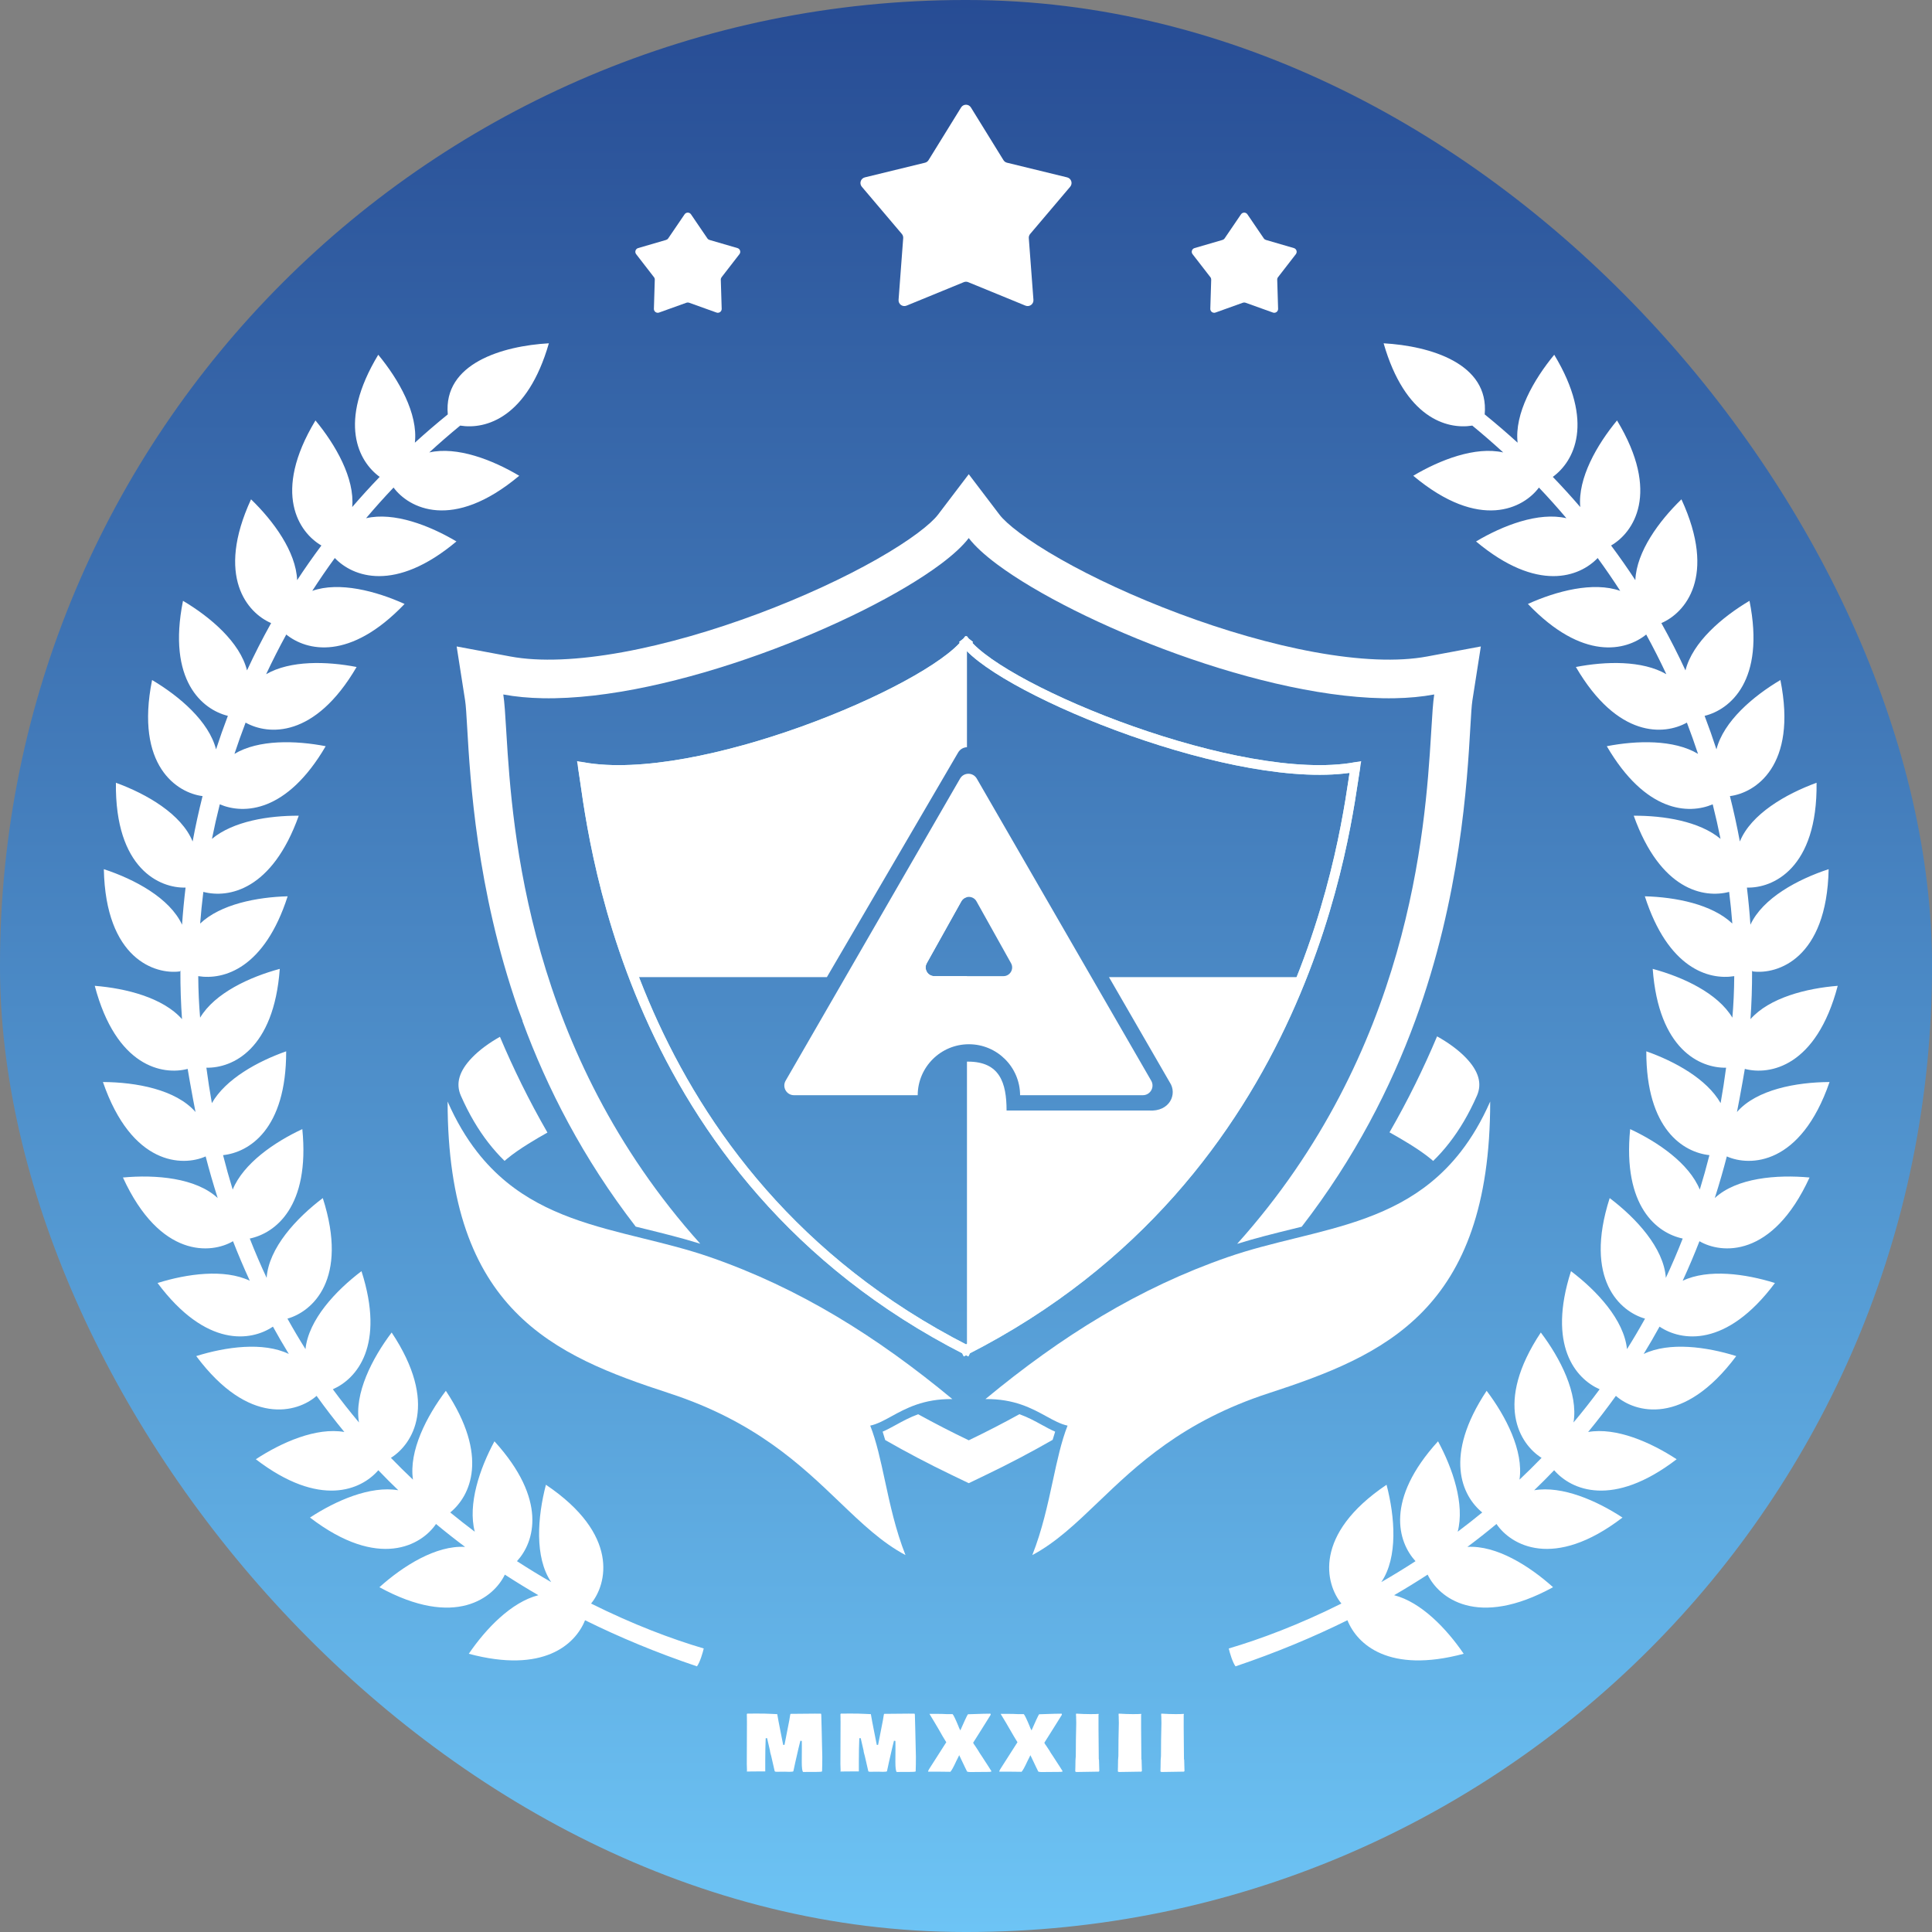 <svg width="2000" height="2000" viewBox="0 0 2000 2000" fill="none" xmlns="http://www.w3.org/2000/svg">
<rect x="0" y="0" width="2000" height="2000" fill="#808080" stroke="none"/>
<g clip-path="url(#clip0_100_5)">
<rect width="2000" height="2000" rx="999" fill="url(#paint0_linear_100_5)"/>
<path fill-rule="evenodd" clip-rule="evenodd" d="M1487.66 1072.84C1499.06 1079.19 1509.56 1086.74 1517.48 1094.99C1530.76 1108.83 1534.44 1121.7 1528.91 1134.27C1520.39 1153.65 1510.76 1169.68 1500.32 1183.09C1494.98 1189.96 1489.4 1196.17 1483.62 1201.81C1482.97 1201.23 1482.31 1200.67 1481.66 1200.12C1475.43 1194.91 1467.56 1189.57 1459.79 1184.72C1452.57 1180.21 1445.06 1175.88 1438.42 1172.19C1457.63 1138.84 1473.89 1105.55 1487.66 1072.84ZM1112.73 1500.97C1214.38 1438.35 1292.93 1367.55 1353.73 1294.11C1400.77 1282.44 1449.85 1269.05 1491.14 1235.27C1502.8 1225.73 1513.81 1214.61 1524 1201.52L1524.11 1201.37L1524.24 1201.21C1515.87 1270.8 1492.72 1315.83 1461.96 1347.4C1422.39 1388.03 1368.37 1408.5 1308.49 1428.05C1216.3 1458.13 1166.92 1505.41 1126.51 1544.1L1126.35 1544.25C1115.7 1554.45 1105.93 1563.78 1096.31 1572.04C1099.45 1559.72 1102.04 1547.73 1104.48 1536.44L1104.48 1536.44L1104.58 1535.96C1107.34 1523.18 1109.87 1511.5 1112.73 1500.97ZM651.008 1293.8C604.355 1282.2 555.785 1268.75 514.861 1235.27C503.196 1225.73 492.189 1214.61 482.002 1201.52C481.922 1201.42 481.841 1201.31 481.761 1201.21C490.128 1270.8 513.279 1315.83 544.04 1347.4C583.614 1388.03 637.63 1408.5 697.512 1428.05C789.701 1458.13 839.08 1505.41 879.493 1544.11L879.647 1544.25C890.299 1554.45 900.073 1563.78 909.695 1572.04C906.548 1559.72 903.959 1547.72 901.523 1536.44L901.421 1535.96C898.725 1523.47 896.245 1512.05 893.468 1501.71C791.094 1438.82 712.087 1367.64 651.008 1293.8ZM566.708 1172.42C547.53 1139.14 531.297 1105.93 517.533 1073.29C506.444 1079.55 496.248 1086.93 488.525 1094.99C475.242 1108.83 471.56 1121.7 477.089 1134.27C485.614 1153.65 495.237 1169.68 505.677 1183.09C511.004 1189.94 516.565 1196.13 522.334 1201.76C523.107 1201.07 523.89 1200.39 524.677 1199.74C531.066 1194.39 539.141 1188.93 547.059 1183.99C553.717 1179.83 560.567 1175.86 566.708 1172.42Z" fill="white"/>
<path fill-rule="evenodd" clip-rule="evenodd" d="M1034.69 532.796L1002.85 490.896L971.003 532.796C963.931 542.1 943.222 558.758 907.76 578.898C873.926 598.113 831.098 618.047 784.935 635.306C738.766 652.566 690.129 666.827 644.693 675.104C598.736 683.477 558.62 685.246 528.345 679.591L472.732 669.202L481.481 725.097C482.301 730.337 482.853 739.887 483.611 753.009C486.719 806.835 493.297 920.762 536.136 1043.86L541.011 1056.86C540.945 1056.89 540.878 1056.91 540.812 1056.94C566.236 1126.15 603.457 1199.12 658.1 1269.8C661.336 1270.6 664.588 1271.4 667.854 1272.21L668.067 1272.26C686.764 1276.87 705.918 1281.59 724.893 1287.51C546.418 1088.49 530.355 860.115 524.264 759.97C524.181 758.601 524.1 757.257 524.02 755.936C523.033 739.625 522.271 727.03 521 718.911C533.683 721.28 547.36 722.535 561.8 722.81C694.706 725.334 892.208 644.729 973.405 584.249C986.495 574.499 996.562 565.271 1002.85 557C1009.14 565.271 1019.2 574.499 1032.29 584.249C1113.49 644.729 1310.99 725.334 1443.9 722.81C1458.34 722.535 1472.02 721.28 1484.7 718.911C1483.43 727.03 1482.66 739.625 1481.68 755.936C1481.6 757.257 1481.52 758.601 1481.43 759.97C1475.34 860.137 1459.27 1088.59 1280.69 1287.64C1299.8 1281.66 1319.1 1276.9 1337.93 1272.26L1338.15 1272.21C1341.29 1271.43 1344.41 1270.66 1347.53 1269.89C1402.35 1199.01 1439.64 1125.81 1465.08 1056.42C1511.95 928.559 1518.87 808.66 1522.09 753.009L1522.09 752.998C1522.85 739.882 1523.4 730.335 1524.22 725.097L1532.97 669.202L1477.35 679.591C1447.08 685.246 1406.96 683.477 1361 675.104C1315.57 666.827 1266.93 652.566 1220.76 635.306C1174.6 618.047 1131.77 598.113 1097.94 578.898C1062.48 558.758 1041.77 542.1 1034.69 532.796ZM1326.72 1295.65C1272.77 1359.68 1203.68 1421.16 1115.14 1475.44C1115.08 1473.94 1114.68 1472.44 1113.96 1471.08C1112.57 1468.49 1110.11 1466.64 1107.24 1466.03C1101.71 1464.85 1096.12 1461.87 1087.95 1457.39L1087.84 1457.33C1084.51 1455.5 1080.94 1453.55 1077.07 1451.62C1146.05 1411.27 1203.08 1366.55 1250.27 1319.64C1258.23 1316.54 1266.27 1313.58 1274.42 1310.76C1291.53 1304.83 1309.01 1300.11 1326.72 1295.65ZM1055.33 1463.97C1064.03 1467.1 1071.37 1471.11 1078.33 1474.93L1078.99 1475.29L1078.99 1475.29C1083.19 1477.59 1087.63 1480.03 1092.29 1482.04C1091.38 1484.81 1090.52 1487.65 1089.69 1490.53C1067.67 1503.16 1044.52 1515.36 1020.17 1527.05L1002.85 1535.38L985.525 1527.05C961.314 1515.42 938.28 1503.29 916.366 1490.74C915.522 1487.78 914.639 1484.88 913.71 1482.04C918.368 1480.03 922.808 1477.59 927.013 1475.29L927.668 1474.93C934.576 1471.14 941.863 1467.16 950.492 1464.04C967.265 1473.29 984.708 1482.28 1002.85 1491C1021.03 1482.26 1038.52 1473.24 1055.33 1463.97ZM755.234 1319.45C802.495 1366.46 859.632 1411.27 928.768 1451.7C924.956 1453.61 921.446 1455.53 918.163 1457.33L918.054 1457.39C909.883 1461.87 904.286 1464.85 898.763 1466.03C895.889 1466.64 893.432 1468.49 892.044 1471.08C891.286 1472.5 890.888 1474.06 890.86 1475.63C802.13 1421.27 732.916 1359.69 678.894 1295.56C696.741 1300.05 714.347 1304.78 731.584 1310.76C739.556 1313.52 747.437 1316.42 755.234 1319.45Z" fill="white"/>
<path d="M734.858 1301.31C827.21 1333.31 907.358 1383.31 985.858 1448.31C956.022 1447.98 937.796 1457.97 922.861 1466.16C915.021 1470.46 908.088 1474.26 900.858 1475.81C907.317 1492.18 911.541 1511.76 916.083 1532.8C921.387 1557.37 927.124 1583.95 937.358 1609.81C912.755 1596.72 892.195 1577.03 869.273 1555.09C829.153 1516.67 781.796 1471.33 692.858 1442.31C573.358 1403.31 463.358 1356.81 463.358 1140.31C472.336 1160.72 482.574 1177.83 493.839 1192.31C503.33 1204.5 513.549 1214.82 524.358 1223.66C565.431 1257.26 615.014 1269.48 665.461 1281.92C688.659 1287.64 712.039 1293.4 734.858 1301.31Z" fill="white"/>
<path d="M1271.14 1301.31C1178.79 1333.31 1098.64 1383.31 1020.14 1448.31C1049.98 1447.98 1068.2 1457.97 1083.14 1466.16C1090.98 1470.46 1097.91 1474.26 1105.14 1475.81C1098.68 1492.18 1094.46 1511.76 1089.92 1532.8C1084.61 1557.37 1078.88 1583.95 1068.64 1609.81C1093.24 1596.72 1113.8 1577.03 1136.73 1555.09C1176.85 1516.67 1224.2 1471.33 1313.14 1442.31C1432.64 1403.31 1542.64 1356.81 1542.64 1140.31C1533.66 1160.72 1523.43 1177.83 1512.16 1192.31C1502.67 1204.5 1492.45 1214.82 1481.64 1223.66C1440.57 1257.26 1390.99 1269.48 1340.54 1281.92C1317.34 1287.64 1293.96 1293.4 1271.14 1301.31Z" fill="white"/>
<path d="M1000.25 665.397C960.268 715.877 723.094 815.544 603.412 794.09C612.881 852.142 643.916 1215.81 1000.25 1397.45M999.878 665.397C1039.86 715.877 1283.35 815.544 1403.03 794.09C1393.56 852.142 1356.21 1215.81 999.878 1397.45" stroke="#CCF9FF" stroke-width="10" stroke-linecap="square" stroke-linejoin="round"/>
<path fill-rule="evenodd" clip-rule="evenodd" d="M1001 773.5V666C795.344 805.864 651.92 797.98 612.8 795.83C609.405 795.643 606.796 795.5 605 795.5C610.6 886.3 642 977.333 657 1011.5H856L991.798 779.094C993.859 775.522 997.397 773.658 1001 773.5ZM1001 922.932C997.928 923.25 994.983 924.955 993.257 928.047L953.195 999.834C950.942 1003.87 951.792 1008.47 954.497 1011.5H1001V1014.84H1042.12C1045.2 1014.84 1047.82 1013.52 1049.62 1011.5H1001V1010.5H967.238C960.367 1010.5 956.031 1003.11 959.381 997.112L995.142 933.072C996.484 930.669 998.651 929.205 1001 928.68V922.932ZM1002.06 1098.99C1001.7 1098.99 1001.35 1098.99 1001 1099V1399C1090 1352 1284.3 1208.7 1349.5 1011.5H1148L1210.96 1120.5C1219 1132.5 1210.96 1151 1189.5 1149.62H1042C1042 1120.62 1034.76 1098.99 1002.06 1098.99Z" fill="white"/>
<path fill-rule="evenodd" clip-rule="evenodd" d="M993.839 806C997.688 799.333 1007.31 799.333 1011.16 806L1191.73 1118.75C1195.58 1125.42 1190.76 1133.75 1183.07 1133.75H1056C1055.86 1104.59 1032.19 1081 1003 1081C973.812 1081 950.135 1104.59 950 1133.75H821.933C814.235 1133.75 809.424 1125.42 813.273 1118.75L993.839 806ZM1010.86 933.072C1007.42 926.922 998.576 926.922 995.142 933.072L959.38 997.112C956.03 1003.11 960.367 1010.5 967.238 1010.5H1038.76C1045.63 1010.5 1049.97 1003.11 1046.62 997.112L1010.86 933.072Z" fill="white"/>
<path d="M1000.25 665.397C960.268 715.877 723.094 815.544 603.412 794.09C612.881 852.142 643.916 1215.81 1000.25 1397.45M999.878 665.397C1039.86 715.877 1283.35 815.544 1403.03 794.09C1393.56 852.142 1356.21 1215.81 999.878 1397.45" stroke="white" stroke-width="10" stroke-linecap="square"/>
<path fill-rule="evenodd" clip-rule="evenodd" d="M476.381 440.579C503.066 444.881 546.047 432.286 568.192 355.378C520.152 358.116 458.71 376.192 463.554 428.977C451.737 438.568 440.382 448.335 429.475 458.259C432.924 428.211 412.753 392.885 391.561 367.241C349.216 437.423 371.202 477.77 393.043 493.661C383.141 503.944 373.67 514.36 364.616 524.89C367.313 495.143 347.433 460.496 326.562 435.241C281.184 510.449 309.682 551.396 332.71 564.701C323.866 576.557 315.503 588.521 307.6 600.565C306.381 571.045 283.103 539.379 259.879 516.901C222.96 597.023 256.267 634.537 280.658 645.019C271.583 661.28 263.282 677.625 255.707 693.993C248.422 664.871 217.79 638.775 189.431 621.965C172.845 704.73 209.755 734.64 235.887 741.046C231.47 752.64 227.395 764.214 223.644 775.746C216.249 746.723 185.71 720.727 157.431 703.965C139.57 793.092 183.746 820.926 209.692 824.12C205.697 839.944 202.284 855.625 199.408 871.102C187.801 842.674 151.809 821.897 119.986 810.309C118.922 899.547 165.709 919.671 192.104 918.807C190.533 931.832 189.33 944.656 188.467 957.239C175.644 929.601 139.384 910.237 107.501 899.763C109.348 992.774 160.779 1009.07 186.264 1005.59C186.429 1005.26 186.592 1004.94 186.751 1004.61C186.691 1022.09 187.279 1038.94 188.418 1055.02C168.781 1032.8 130.465 1023.1 98.093 1020.52C120.184 1104.32 168.408 1113.28 194.264 1106.52C194.967 1110.94 195.714 1115.26 196.5 1119.5C196.892 1121.61 197.32 1123.98 197.792 1126.6C198.993 1133.26 200.482 1141.52 202.404 1151.15C182.073 1127.81 140.739 1120.27 106.561 1120.11C136.429 1206.61 189.124 1207.72 212.898 1197.12C216.34 1210.42 220.445 1224.87 225.37 1240.23C202.791 1219.24 161.145 1215.81 127.268 1218.95C165.767 1302.91 218.941 1298.03 241.217 1284.89C246.384 1298.14 252.149 1311.82 258.586 1325.81C232.091 1313.28 193.623 1318.6 163.093 1328.17C213.442 1395.64 260.245 1388.39 282.545 1373.32C287.704 1382.68 293.177 1392.13 298.983 1401.62C272.477 1388.88 233.808 1394.2 203.146 1403.81C257.765 1477.01 308.211 1462.27 327.73 1444.99C336.676 1457.47 346.241 1469.96 356.471 1482.39C327.489 1477.33 291.717 1493 264.825 1510.62C331.125 1561.4 374.023 1542.39 391.638 1521.98C398.296 1528.94 405.185 1535.85 412.312 1542.7C383.374 1537.78 347.727 1553.41 320.91 1570.97C392.335 1625.68 436.6 1599.39 451.354 1577.62C461.014 1585.65 471.045 1593.57 481.462 1601.35C451.458 1599.53 417.334 1621 392.782 1643.07C471.448 1686.17 511.205 1653.78 522.618 1630.04C533.791 1637.3 545.351 1644.41 557.313 1651.34C529.3 1658.52 503.009 1686.01 485.28 1711.98C562.621 1732.7 595.58 1702.34 605.648 1677.26C641.068 1694.8 679.593 1710.85 721.5 1725C724.7 1720.6 727.5 1710.83 728.5 1706.5C695.724 1696.85 655.426 1681.75 611.874 1659.98C628.389 1640.01 641.548 1588.46 565.136 1537.01C556.481 1570.16 553.14 1612.16 570.604 1637.8C558.899 1631.06 547.064 1623.84 535.174 1616.13C553.416 1596.2 566.868 1552.43 511.848 1492.03C496.606 1520.28 484.051 1557.19 491.485 1585.62C482.993 1579.24 474.519 1572.6 466.09 1565.69C487.017 1548.59 506.495 1507.45 461.536 1439.76C441.612 1466.12 423.11 1501.98 427.515 1531.73C419.818 1524.46 412.196 1516.94 404.672 1509.17C427.152 1495.04 454.234 1452.85 405.451 1379.4C385.269 1406.11 366.545 1442.55 371.613 1472.53C362.363 1461.52 353.33 1450.07 344.561 1438.17C369.298 1427.29 398.92 1392.98 374.213 1315.9C347.42 1336.17 319.365 1366.27 316.237 1396.61C309.808 1386.38 303.578 1375.86 297.57 1365.04C323.056 1357.84 361.24 1324.74 334.16 1240.26C306.816 1260.94 278.156 1291.88 276.022 1322.84C269.866 1309.67 264.034 1296.11 258.561 1282.14C285.01 1276.58 320.943 1249.17 312.96 1168.85C283.982 1182.36 252.017 1204.36 240.885 1231.46C237.311 1219.82 233.979 1207.94 230.905 1195.8C257.779 1192.91 296.376 1169.21 296.247 1088.32C266.735 1098.72 233.583 1116.93 219.325 1141.96C217.185 1129.97 215.289 1117.75 213.649 1105.29C240.588 1105.79 283.505 1086.48 289.624 1002.97C258.267 1011.45 222.371 1028.03 207.155 1053.49C206.007 1040.26 205.323 1025.88 205.222 1010.51C231.888 1014.77 273.835 1002.31 297.773 927.848C266.055 928.68 228.307 936.001 207.198 956.06C208.019 945.421 209.111 934.483 210.499 923.286C236.633 930.114 281.739 921.563 309.269 844.424C278.296 844.253 241.383 850.079 219.423 868.384C221.784 856.644 224.475 844.713 227.524 832.626C252.395 843.208 296.95 841.293 337.151 772.47C306.04 766.443 267.66 765.435 242.714 780.405C246.257 769.683 250.092 758.887 254.236 748.039C277.641 761.115 325.915 764.49 369.151 690.47C338.368 684.506 300.468 683.457 275.507 697.937C281.92 684.252 288.856 670.544 296.348 656.86C317.376 673.808 362.116 684.549 418.815 625.213C389.304 611.843 351.184 601.815 323.264 611.651C330.616 600.259 338.385 588.92 346.591 577.662C365.235 597.154 408.8 613.845 472.51 560.505C444.632 543.927 407.809 529.722 378.957 536.455C387.999 525.756 397.476 515.164 407.405 504.705C423.022 525.837 468.42 550.349 537.51 492.505C509.77 476.009 473.172 461.862 444.384 468.357C454.636 458.95 465.296 449.684 476.381 440.579Z" fill="white"/>
<path fill-rule="evenodd" clip-rule="evenodd" d="M1524.12 440.579C1497.43 444.881 1454.45 432.286 1432.31 355.378C1480.35 358.116 1541.79 376.192 1536.95 428.977C1548.76 438.568 1560.12 448.335 1571.02 458.259C1567.58 428.211 1587.75 392.885 1608.94 367.241C1651.28 437.423 1629.3 477.77 1607.46 493.661C1617.36 503.944 1626.83 514.36 1635.88 524.89C1633.19 495.143 1653.07 460.496 1673.94 435.241C1719.32 510.449 1690.82 551.396 1667.79 564.701C1676.63 576.557 1685 588.521 1692.9 600.565C1694.12 571.045 1717.4 539.379 1740.62 516.901C1777.54 597.023 1744.23 634.537 1719.84 645.019C1728.92 661.28 1737.22 677.625 1744.79 693.993C1752.08 664.871 1782.71 638.775 1811.07 621.965C1827.65 704.73 1790.74 734.64 1764.61 741.046C1769.03 752.64 1773.1 764.214 1776.86 775.746C1784.25 746.723 1814.79 720.727 1843.07 703.965C1860.93 793.092 1816.75 820.926 1790.81 824.12C1794.8 839.944 1798.22 855.625 1801.09 871.102C1812.7 842.674 1848.69 821.897 1880.51 810.309C1881.58 899.547 1834.79 919.671 1808.4 918.807C1809.97 931.832 1811.17 944.656 1812.03 957.239C1824.86 929.601 1861.12 910.237 1893 899.763C1891.15 992.774 1839.72 1009.07 1814.24 1005.59C1814.07 1005.26 1813.91 1004.94 1813.75 1004.61C1813.81 1022.09 1813.22 1038.94 1812.08 1055.02C1831.72 1032.8 1870.03 1023.1 1902.41 1020.52C1880.32 1104.32 1832.09 1113.28 1806.24 1106.52C1805.53 1110.94 1804.79 1115.26 1804 1119.5C1803.61 1121.61 1803.18 1123.98 1802.71 1126.6C1801.51 1133.26 1800.02 1141.52 1798.1 1151.15C1818.43 1127.81 1859.76 1120.27 1893.94 1120.11C1864.07 1206.61 1811.38 1207.72 1787.6 1197.12C1784.16 1210.42 1780.05 1224.87 1775.13 1240.23C1797.71 1219.24 1839.35 1215.81 1873.23 1218.95C1834.73 1302.91 1781.56 1298.03 1759.28 1284.89C1754.12 1298.14 1748.35 1311.82 1741.91 1325.81C1768.41 1313.28 1806.88 1318.6 1837.41 1328.17C1787.06 1395.64 1740.25 1388.39 1717.95 1373.32C1712.8 1382.68 1707.32 1392.13 1701.52 1401.62C1728.02 1388.88 1766.69 1394.2 1797.35 1403.81C1742.73 1477.01 1692.29 1462.27 1672.77 1444.99C1663.82 1457.47 1654.26 1469.96 1644.03 1482.39C1673.01 1477.33 1708.78 1493 1735.67 1510.62C1669.37 1561.4 1626.48 1542.39 1608.86 1521.98C1602.2 1528.94 1595.31 1535.85 1588.19 1542.7C1617.13 1537.78 1652.77 1553.41 1679.59 1570.97C1608.16 1625.68 1563.9 1599.39 1549.15 1577.62C1539.49 1585.65 1529.45 1593.57 1519.04 1601.35C1549.04 1599.53 1583.17 1621 1607.72 1643.07C1529.05 1686.17 1489.29 1653.78 1477.88 1630.04C1466.71 1637.3 1455.15 1644.41 1443.19 1651.34C1471.2 1658.52 1497.49 1686.01 1515.22 1711.98C1437.88 1732.7 1404.92 1702.34 1394.85 1677.26C1359.43 1694.8 1320.91 1710.85 1279 1725C1275.8 1720.6 1273 1710.83 1272 1706.5C1304.78 1696.85 1345.07 1681.75 1388.63 1659.98C1372.11 1640.01 1358.95 1588.46 1435.36 1537.01C1444.02 1570.16 1447.36 1612.16 1429.9 1637.8C1441.6 1631.06 1453.44 1623.84 1465.33 1616.13C1447.08 1596.2 1433.63 1552.43 1488.65 1492.03C1503.89 1520.28 1516.45 1557.19 1509.01 1585.62C1517.51 1579.24 1525.98 1572.6 1534.41 1565.69C1513.48 1548.59 1494 1507.45 1538.96 1439.76C1558.89 1466.12 1577.39 1501.98 1572.98 1531.73C1580.68 1524.46 1588.3 1516.94 1595.83 1509.17C1573.35 1495.04 1546.27 1452.85 1595.05 1379.4C1615.23 1406.11 1633.95 1442.55 1628.89 1472.53C1638.14 1461.52 1647.17 1450.07 1655.94 1438.17C1631.2 1427.29 1601.58 1392.98 1626.29 1315.9C1653.08 1336.17 1681.13 1366.27 1684.26 1396.61C1690.69 1386.38 1696.92 1375.86 1702.93 1365.04C1677.44 1357.84 1639.26 1324.74 1666.34 1240.26C1693.68 1260.94 1722.34 1291.88 1724.48 1322.84C1730.63 1309.67 1736.47 1296.11 1741.94 1282.14C1715.49 1276.58 1679.56 1249.17 1687.54 1168.85C1716.52 1182.36 1748.48 1204.36 1759.61 1231.46C1763.19 1219.82 1766.52 1207.94 1769.59 1195.8C1742.72 1192.91 1704.12 1169.21 1704.25 1088.32C1733.76 1098.72 1766.92 1116.93 1781.17 1141.96C1783.31 1129.97 1785.21 1117.75 1786.85 1105.29C1759.91 1105.79 1716.99 1086.48 1710.88 1002.97C1742.23 1011.45 1778.13 1028.03 1793.34 1053.49C1794.49 1040.26 1795.18 1025.88 1795.28 1010.51C1768.61 1014.77 1726.66 1002.31 1702.73 927.848C1734.44 928.68 1772.19 936.001 1793.3 956.06C1792.48 945.421 1791.39 934.483 1790 923.286C1763.87 930.114 1718.76 921.563 1691.23 844.424C1722.2 844.253 1759.12 850.079 1781.08 868.384C1778.72 856.644 1776.02 844.713 1772.98 832.626C1748.1 843.208 1703.55 841.293 1663.35 772.47C1694.46 766.443 1732.84 765.435 1757.79 780.405C1754.24 769.683 1750.41 758.887 1746.26 748.039C1722.86 761.115 1674.58 764.49 1631.35 690.47C1662.13 684.506 1700.03 683.457 1724.99 697.937C1718.58 684.252 1711.64 670.544 1704.15 656.86C1683.12 673.808 1638.38 684.549 1581.68 625.213C1611.2 611.843 1649.32 601.815 1677.24 611.651C1669.88 600.259 1662.11 588.92 1653.91 577.662C1635.26 597.154 1591.7 613.845 1527.99 560.505C1555.87 543.927 1592.69 529.722 1621.54 536.455C1612.5 525.756 1603.02 515.164 1593.09 504.705C1577.48 525.837 1532.08 550.349 1462.99 492.505C1490.73 476.009 1527.33 461.862 1556.12 468.357C1545.86 458.95 1535.2 449.684 1524.12 440.579Z" fill="white"/>
<path d="M994.895 111.264C997.24 107.468 1002.76 107.468 1005.1 111.264L1038.77 165.764C1039.6 167.105 1040.92 168.067 1042.45 168.44L1104.69 183.617C1109.02 184.674 1110.73 189.924 1107.84 193.326L1066.42 242.186C1065.4 243.389 1064.89 244.944 1065.01 246.516L1069.81 310.396C1070.14 314.845 1065.68 318.09 1061.55 316.397L1002.28 292.093C1000.82 291.495 999.182 291.495 997.724 292.093L938.453 316.397C934.325 318.09 929.859 314.845 930.193 310.396L934.992 246.516C935.11 244.944 934.604 243.389 933.585 242.186L892.155 193.326C889.27 189.924 890.975 184.674 895.31 183.617L957.546 168.44C959.078 168.067 960.401 167.106 961.23 165.764L994.895 111.264Z" fill="white"/>
<path d="M708.694 221.856C710.281 219.524 713.719 219.524 715.306 221.856L732.282 246.785C732.804 247.553 733.577 248.115 734.468 248.374L763.424 256.815C766.132 257.604 767.194 260.874 765.467 263.104L747.003 286.952C746.435 287.686 746.139 288.595 746.168 289.523L747.088 319.669C747.174 322.489 744.393 324.509 741.738 323.556L713.352 313.365C712.478 313.052 711.522 313.052 710.648 313.365L682.262 323.556C679.607 324.509 676.826 322.489 676.912 319.669L677.832 289.523C677.861 288.595 677.565 287.686 676.997 286.952L658.533 263.104C656.806 260.874 657.868 257.604 660.576 256.815L689.532 248.374C690.423 248.115 691.196 247.553 691.718 246.785L708.694 221.856Z" fill="white"/>
<path d="M1284.69 221.856C1286.28 219.524 1289.72 219.524 1291.31 221.856L1308.28 246.785C1308.8 247.553 1309.58 248.115 1310.47 248.374L1339.42 256.815C1342.13 257.604 1343.19 260.874 1341.47 263.104L1323 286.952C1322.43 287.686 1322.14 288.595 1322.17 289.523L1323.09 319.669C1323.17 322.489 1320.39 324.509 1317.74 323.556L1289.35 313.365C1288.48 313.052 1287.52 313.052 1286.65 313.365L1258.26 323.556C1255.61 324.509 1252.83 322.489 1252.91 319.669L1253.83 289.523C1253.86 288.595 1253.57 287.686 1253 286.952L1234.53 263.104C1232.81 260.874 1233.87 257.604 1236.58 256.815L1265.53 248.374C1266.42 248.115 1267.2 247.553 1267.72 246.785L1284.69 221.856Z" fill="white"/>
<path d="M792.648 1799.41C792.336 1806.78 792.18 1814.35 792.18 1822.14V1833.78H789.328L788.352 1833.74L774.484 1833.86C773.599 1833.86 773.13 1833.87 773.078 1833.9C773.078 1833.87 773.13 1833.65 773.234 1833.23V1833L773.273 1832.84C773.143 1830.97 773.078 1828.69 773.078 1826.01L773.234 1782.38L773.195 1780.34V1778.39L773.117 1774.72C773.117 1774.46 773.26 1774.18 773.547 1773.9H778.898L782.023 1773.86C789.367 1773.86 794.615 1773.96 797.766 1774.17C800.943 1774.38 803.221 1774.48 804.602 1774.48C805.357 1778.96 806.477 1784.9 807.961 1792.3L810.734 1806.28H812.102L817.102 1780.73C817.18 1780.34 817.362 1779.21 817.648 1777.34C817.935 1775.43 818.156 1774.38 818.312 1774.17H818.469L843.898 1773.94L845.422 1773.98H849.797C850.031 1774.08 850.161 1774.56 850.188 1775.42L850.578 1790.19C850.891 1802.43 851.112 1811.96 851.242 1818.78C851.242 1824.04 851.164 1828.98 851.008 1833.59C850.93 1833.9 850.409 1834.08 849.445 1834.13L847.688 1834.21C846.281 1834.26 845.24 1834.29 844.562 1834.29H842.531C840.005 1834.32 836.281 1834.33 831.359 1834.33C830.448 1833.52 829.992 1830.03 829.992 1823.86L830.07 1811.59V1808.43C830.07 1805.64 830.057 1803.59 830.031 1802.26L828.547 1801.98C827.688 1805.14 826.034 1812.15 823.586 1823.04L823.234 1824.6C823.052 1825.41 822.74 1826.85 822.297 1828.94C821.88 1830.99 821.542 1832.56 821.281 1833.62C820.969 1833.99 819.589 1834.17 817.141 1834.17H816.633L812.258 1834.05L809.875 1834.09H808.039L804.953 1834.13H803.859C802.661 1834.13 801.997 1833.86 801.867 1833.31L801.906 1833.35L798.352 1817.84C798.247 1817.45 798.013 1816.61 797.648 1815.3C797.284 1813.98 797.076 1812.87 797.023 1811.98L794.094 1799.33L792.648 1799.41ZM889.552 1799.41C889.239 1806.78 889.083 1814.35 889.083 1822.14V1833.78H886.231L885.255 1833.74L871.387 1833.86C870.502 1833.86 870.033 1833.87 869.981 1833.9C869.981 1833.87 870.033 1833.65 870.137 1833.23V1833L870.177 1832.84C870.046 1830.97 869.981 1828.69 869.981 1826.01L870.137 1782.38L870.098 1780.34V1778.39L870.02 1774.72C870.02 1774.46 870.164 1774.18 870.45 1773.9H875.802L878.927 1773.86C886.27 1773.86 891.518 1773.96 894.669 1774.17C897.846 1774.38 900.124 1774.48 901.505 1774.48C902.26 1778.96 903.38 1784.9 904.864 1792.3L907.637 1806.28H909.005L914.005 1780.73C914.083 1780.34 914.265 1779.21 914.552 1777.34C914.838 1775.43 915.059 1774.38 915.216 1774.17H915.372L940.802 1773.94L942.325 1773.98H946.7C946.934 1774.08 947.065 1774.56 947.091 1775.42L947.481 1790.19C947.794 1802.43 948.015 1811.96 948.145 1818.78C948.145 1824.04 948.067 1828.98 947.911 1833.59C947.833 1833.9 947.312 1834.08 946.348 1834.13L944.591 1834.21C943.184 1834.26 942.143 1834.29 941.466 1834.29H939.434C936.908 1834.32 933.184 1834.33 928.262 1834.33C927.351 1833.52 926.895 1830.03 926.895 1823.86L926.973 1811.59V1808.43C926.973 1805.64 926.96 1803.59 926.934 1802.26L925.45 1801.98C924.591 1805.14 922.937 1812.15 920.489 1823.04L920.137 1824.6C919.955 1825.41 919.643 1826.85 919.2 1828.94C918.783 1830.99 918.445 1832.56 918.184 1833.62C917.872 1833.99 916.492 1834.17 914.044 1834.17H913.536L909.161 1834.05L906.778 1834.09H904.942L901.856 1834.13H900.762C899.565 1834.13 898.901 1833.86 898.77 1833.31L898.809 1833.35L895.255 1817.84C895.151 1817.45 894.916 1816.61 894.552 1815.3C894.187 1813.98 893.979 1812.87 893.927 1811.98L890.997 1799.33L889.552 1799.41ZM1025.56 1774.88L1025.52 1775.19L1016.3 1789.95C1016.25 1790.06 1015.52 1791.22 1014.11 1793.43L1007.39 1804.09L1008.25 1805.66L1009.46 1807.34L1012.82 1812.45L1013.76 1814.09C1013.97 1814.46 1014.32 1815.01 1014.81 1815.73C1015.31 1816.46 1015.58 1816.87 1015.63 1816.95V1816.91L1022.67 1827.77V1827.73L1026.18 1833.31C1026.26 1833.39 1026.3 1833.48 1026.3 1833.59C1026.3 1833.95 1025.65 1834.17 1024.35 1834.25L1004.31 1834.41C1002.74 1834.41 1001.66 1834.22 1001.06 1833.86C1000.88 1833.39 1000.57 1832.73 1000.13 1831.87C999.684 1831.01 999.397 1830.43 999.267 1830.15L992.978 1816.98C991.442 1819.9 990.413 1821.96 989.892 1823.16C987.054 1829.33 985.022 1833 983.798 1834.17C979.84 1834.07 975.504 1834.02 970.791 1834.02C970.791 1834.02 969.944 1834.03 968.252 1834.05H960.947C960.817 1833.98 960.752 1833.9 960.752 1833.82C960.752 1833.07 962.002 1830.84 964.502 1827.14C964.684 1826.96 964.814 1826.76 964.892 1826.55L979.58 1803.55L975.986 1797.65C973.147 1792.6 970.374 1787.82 967.666 1783.31L962.236 1774.33C962.21 1774.28 962.197 1774.22 962.197 1774.17H968.408C973.486 1774.17 977.548 1774.28 980.595 1774.48C982.991 1774.48 984.827 1774.47 986.103 1774.45C987.093 1775.41 989.137 1779.64 992.236 1787.14L992.822 1788.7L994.15 1791.32L995.361 1788.59C996.142 1786.71 997.34 1784.03 998.955 1780.54C1000.57 1777.05 1001.61 1775.03 1002.08 1774.48L1002.27 1774.6L1006.73 1774.45C1015.43 1774.13 1021.58 1773.98 1025.2 1773.98C1025.44 1774.11 1025.56 1774.41 1025.56 1774.88ZM1026.26 1833.31H1026.18V1833.2L1026.26 1833.31ZM1026.14 1833.08L1026.18 1833.2C1026.16 1833.17 1026.14 1833.13 1026.14 1833.08ZM1099.26 1774.88L1099.22 1775.19L1090 1789.95C1089.95 1790.06 1089.22 1791.22 1087.81 1793.43L1081.09 1804.09L1081.95 1805.66L1083.16 1807.34L1086.52 1812.45L1087.46 1814.09C1087.67 1814.46 1088.02 1815.01 1088.51 1815.73C1089.01 1816.46 1089.28 1816.87 1089.33 1816.95V1816.91L1096.37 1827.77V1827.73L1099.88 1833.31C1099.96 1833.39 1100 1833.48 1100 1833.59C1100 1833.95 1099.35 1834.17 1098.05 1834.25L1078.01 1834.41C1076.44 1834.41 1075.36 1834.22 1074.76 1833.86C1074.58 1833.39 1074.27 1832.73 1073.83 1831.87C1073.38 1831.01 1073.1 1830.43 1072.97 1830.15L1066.68 1816.98C1065.14 1819.9 1064.11 1821.96 1063.59 1823.16C1060.75 1829.33 1058.72 1833 1057.5 1834.17C1053.54 1834.07 1049.2 1834.02 1044.49 1834.02C1044.49 1834.02 1043.64 1834.03 1041.95 1834.05H1034.65C1034.52 1833.98 1034.45 1833.9 1034.45 1833.82C1034.45 1833.07 1035.7 1830.84 1038.2 1827.14C1038.38 1826.96 1038.51 1826.76 1038.59 1826.55L1053.28 1803.55L1049.69 1797.65C1046.85 1792.6 1044.07 1787.82 1041.37 1783.31L1035.94 1774.33C1035.91 1774.28 1035.9 1774.22 1035.9 1774.17H1042.11C1047.19 1774.17 1051.25 1774.28 1054.3 1774.48C1056.69 1774.48 1058.53 1774.47 1059.8 1774.45C1060.79 1775.41 1062.84 1779.64 1065.94 1787.14L1066.52 1788.7L1067.85 1791.32L1069.06 1788.59C1069.84 1786.71 1071.04 1784.03 1072.65 1780.54C1074.27 1777.05 1075.31 1775.03 1075.78 1774.48L1075.98 1774.6L1080.43 1774.45C1089.13 1774.13 1095.28 1773.98 1098.9 1773.98C1099.14 1774.11 1099.26 1774.41 1099.26 1774.88ZM1099.96 1833.31H1099.88V1833.2L1099.96 1833.31ZM1099.84 1833.08L1099.88 1833.2C1099.86 1833.17 1099.84 1833.13 1099.84 1833.08ZM1113.23 1828.82C1113.23 1823.53 1113.37 1819.86 1113.66 1817.8C1113.66 1806.48 1113.82 1795.06 1114.13 1783.55C1114.05 1781.91 1114.01 1780.25 1114.01 1778.59V1777.3C1113.91 1776.49 1113.85 1775.77 1113.85 1775.15C1113.85 1774.52 1113.92 1774.12 1114.05 1773.94C1119.62 1774.28 1124.51 1774.45 1128.7 1774.45C1132.89 1774.45 1135.77 1774.37 1137.33 1774.21C1137.38 1774.29 1137.42 1774.51 1137.45 1774.88H1137.17V1789.02L1137.45 1820.81C1137.45 1821.05 1137.49 1821.24 1137.57 1821.4V1821.48C1137.64 1821.63 1137.68 1821.8 1137.68 1821.98L1138 1833.35C1137.87 1833.64 1137.63 1833.86 1137.29 1834.02H1135.96L1114.09 1834.37C1113.83 1834.24 1113.49 1834.04 1113.07 1833.78L1113.11 1833.12L1113.23 1828.82ZM1157.32 1828.82C1157.32 1823.53 1157.46 1819.86 1157.75 1817.8C1157.75 1806.48 1157.91 1795.06 1158.22 1783.55C1158.14 1781.91 1158.1 1780.25 1158.1 1778.59V1777.3C1158 1776.49 1157.95 1775.77 1157.95 1775.15C1157.95 1774.52 1158.01 1774.12 1158.14 1773.94C1163.71 1774.28 1168.6 1774.45 1172.79 1774.45C1176.98 1774.45 1179.86 1774.37 1181.42 1774.21C1181.47 1774.29 1181.51 1774.51 1181.54 1774.88H1181.27V1789.02L1181.54 1820.81C1181.54 1821.05 1181.58 1821.24 1181.66 1821.4V1821.48C1181.73 1821.63 1181.77 1821.8 1181.77 1821.98L1182.09 1833.35C1181.96 1833.64 1181.72 1833.86 1181.38 1834.02H1180.05L1158.18 1834.37C1157.92 1834.24 1157.58 1834.04 1157.16 1833.78L1157.2 1833.12L1157.32 1828.82ZM1201.41 1828.82C1201.41 1823.53 1201.55 1819.86 1201.84 1817.8C1201.84 1806.48 1202 1795.06 1202.31 1783.55C1202.23 1781.91 1202.19 1780.25 1202.19 1778.59V1777.3C1202.09 1776.49 1202.04 1775.77 1202.04 1775.15C1202.04 1774.52 1202.1 1774.12 1202.23 1773.94C1207.8 1774.28 1212.69 1774.45 1216.88 1774.45C1221.07 1774.45 1223.95 1774.37 1225.51 1774.21C1225.56 1774.29 1225.6 1774.51 1225.63 1774.88H1225.36V1789.02L1225.63 1820.81C1225.63 1821.05 1225.67 1821.24 1225.75 1821.4V1821.48C1225.83 1821.63 1225.86 1821.8 1225.86 1821.98L1226.18 1833.35C1226.05 1833.64 1225.81 1833.86 1225.47 1834.02H1224.15L1202.27 1834.37C1202.01 1834.24 1201.67 1834.04 1201.25 1833.78L1201.29 1833.12L1201.41 1828.82Z" fill="white"/>
</g>
<defs>
<linearGradient id="paint0_linear_100_5" x1="1000" y1="0" x2="1000" y2="2000" gradientUnits="userSpaceOnUse">
<stop stop-color="#274C94"/>
<stop offset="1" stop-color="#6DC4F5"/>
</linearGradient>
<clipPath id="clip0_100_5">
<rect width="2000" height="2000" rx="999" fill="white"/>
</clipPath>
</defs>
</svg>
